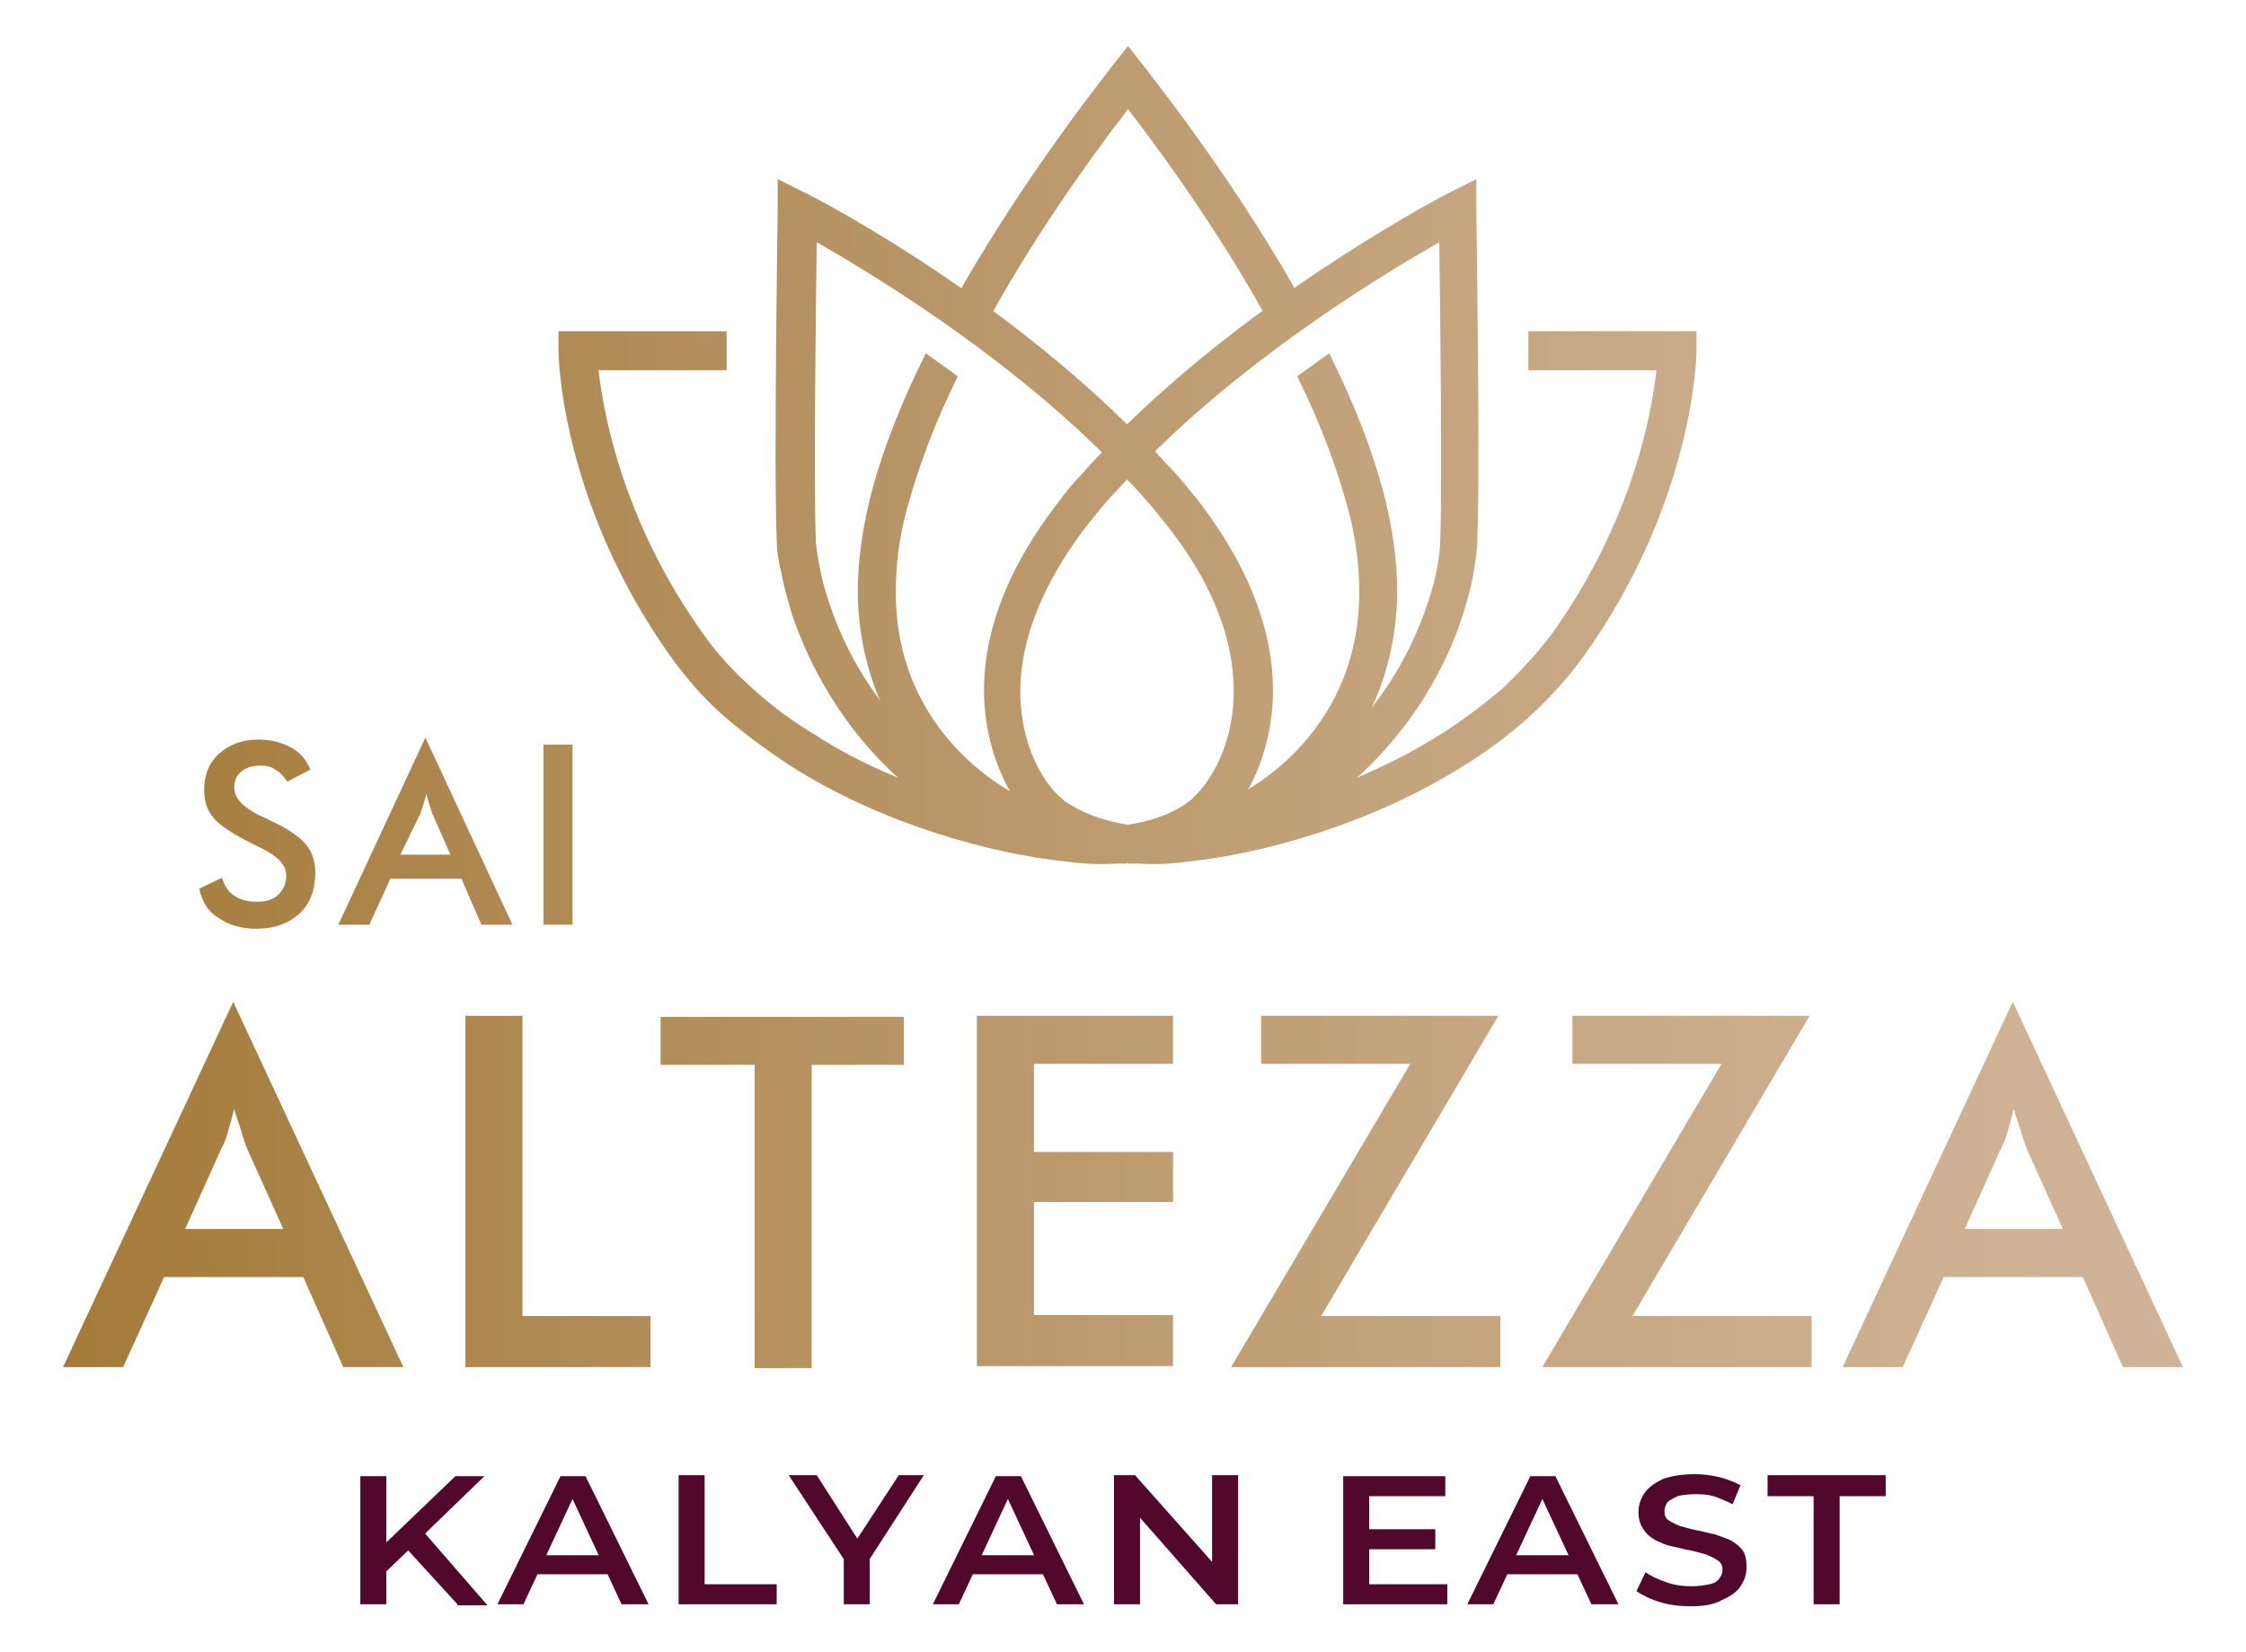 <?xml version="1.0" encoding="utf-8"?>
<!-- Generator: Adobe Illustrator 25.4.1, SVG Export Plug-In . SVG Version: 6.00 Build 0)  -->
<svg version="1.1" id="Layer_1" xmlns="http://www.w3.org/2000/svg" xmlns:xlink="http://www.w3.org/1999/xlink" x="0px" y="0px"
	 viewBox="0 0 224.4 165.1" style="enable-background:new 0 0 224.4 165.1;" xml:space="preserve">
<style type="text/css">
	.st0{fill-rule:evenodd;clip-rule:evenodd;fill:#52082C;}
	.st1{clip-path:url(#SVGID_00000050650486386214617990000008263279707961764796_);}
	.st2{clip-path:url(#SVGID_00000155134178924798313240000002093703530309374112_);}
	.st3{fill:#BE9D2F;}
	.st4{fill:none;stroke:#BE9D2F;stroke-width:0.5;stroke-miterlimit:2.613;}
	.st5{fill:#FFFFFF;}
	.st6{fill:#E6E7E8;}
	.st7{fill-rule:evenodd;clip-rule:evenodd;fill:#F15D2F;}
	.st8{fill:#221D1F;}
	.st9{fill:none;stroke:#221D1F;stroke-width:0.216;stroke-miterlimit:2.613;}
	.st10{fill-rule:evenodd;clip-rule:evenodd;fill:#FFFFFF;}
	.st11{fill-rule:evenodd;clip-rule:evenodd;fill:#444444;}
	.st12{fill-rule:evenodd;clip-rule:evenodd;fill:#A91E3B;}
	.st13{fill:#005B32;}
	.st14{fill-rule:evenodd;clip-rule:evenodd;fill:#005B32;}
	.st15{fill-rule:evenodd;clip-rule:evenodd;fill:#B7262C;}
	.st16{fill-rule:evenodd;clip-rule:evenodd;fill:#A6CE39;}
	.st17{fill:#2C767D;}
	.st18{fill:#F15A22;}
	.st19{fill-rule:evenodd;clip-rule:evenodd;fill:#806A50;}
	.st20{fill-rule:evenodd;clip-rule:evenodd;fill:#FFFCD5;}
	.st21{fill-rule:evenodd;clip-rule:evenodd;fill:#D2AB67;}
	.st22{fill-rule:evenodd;clip-rule:evenodd;fill:#71543E;}
	.st23{fill-rule:evenodd;clip-rule:evenodd;fill:#D9BD3C;}
	.st24{fill:#D9BD3C;}
	.st25{fill-rule:evenodd;clip-rule:evenodd;fill:#B29257;}
	.st26{fill:none;}
	
		.st27{clip-path:url(#SVGID_00000137836027300846424640000006746997260101332918_);fill-rule:evenodd;clip-rule:evenodd;fill:#52082C;}
	.st28{clip-path:url(#SVGID_00000137836027300846424640000006746997260101332918_);}
	
		.st29{clip-path:url(#SVGID_00000103223469565865698250000014308381719439516591_);fill:url(#SVGID_00000169518076090036586980000015338666761568002208_);}
	.st30{clip-path:url(#SVGID_00000101097454338235948210000004853946842083768745_);}
	.st31{clip-path:url(#SVGID_00000137836027300846424640000006746997260101332918_);fill:#4D0934;}
	.st32{clip-path:url(#SVGID_00000137836027300846424640000006746997260101332918_);fill:#E6E7E8;}
	.st33{clip-path:url(#SVGID_00000137836027300846424640000006746997260101332918_);fill:#BE9D2F;}
	
		.st34{clip-path:url(#SVGID_00000137836027300846424640000006746997260101332918_);fill-rule:evenodd;clip-rule:evenodd;fill:#A58930;}
	.st35{clip-path:url(#SVGID_00000091714471540818491970000015201181399442907781_);}
	.st36{clip-path:url(#SVGID_00000085218068335720248960000001986917953558579352_);}
	.st37{clip-path:url(#SVGID_00000089563813335145265370000007361245095884125839_);}
	.st38{clip-path:url(#SVGID_00000170270800864442405650000017798972605728355254_);}
	
		.st39{clip-path:url(#SVGID_00000137836027300846424640000006746997260101332918_);fill:none;stroke:#FFFFFF;stroke-width:1;stroke-miterlimit:2.613;}
	.st40{clip-path:url(#SVGID_00000088822419621937830220000015495126521858412693_);}
	.st41{clip-path:url(#SVGID_00000101784611604814720400000001410144125361892540_);}
	.st42{clip-path:url(#SVGID_00000051348692990113602560000015961190918872260741_);}
	.st43{clip-path:url(#SVGID_00000143590999777489570810000008975042258499025557_);}
	.st44{clip-path:url(#SVGID_00000101082574983934274890000002235947798251435418_);}
	.st45{clip-path:url(#SVGID_00000140721597125057835070000009206909418932388793_);}
	.st46{clip-path:url(#SVGID_00000134239224430781682540000012578678092895108495_);}
	.st47{clip-path:url(#SVGID_00000001621840958011599290000011750011717615636353_);}
	.st48{clip-path:url(#SVGID_00000013906766362970716340000003060710896547389628_);}
	.st49{clip-path:url(#SVGID_00000114037014991753539880000004082873926471455891_);}
	.st50{clip-path:url(#SVGID_00000058563286613606976170000000347737369739508653_);}
	.st51{clip-path:url(#SVGID_00000038405054234880360740000017025475363515462534_);}
	
		.st52{clip-path:url(#SVGID_00000001621840958011599290000011750011717615636353_);fill-rule:evenodd;clip-rule:evenodd;fill:#52082C;}
	.st53{clip-path:url(#SVGID_00000001621840958011599290000011750011717615636353_);fill:#FFFFFF;}
	.st54{clip-path:url(#SVGID_00000001621840958011599290000011750011717615636353_);fill:#D9BD3C;}
	
		.st55{clip-path:url(#SVGID_00000001621840958011599290000011750011717615636353_);fill-rule:evenodd;clip-rule:evenodd;fill:#A58930;}
	.st56{clip-path:url(#SVGID_00000019646654292849590510000016531123761375291032_);}
	
		.st57{clip-path:url(#SVGID_00000001621840958011599290000011750011717615636353_);fill-rule:evenodd;clip-rule:evenodd;fill:#A6CE39;}
	
		.st58{clip-path:url(#SVGID_00000001621840958011599290000011750011717615636353_);fill-rule:evenodd;clip-rule:evenodd;fill:#FFFFFF;}
	.st59{clip-path:url(#SVGID_00000001621840958011599290000011750011717615636353_);fill:#2C767D;}
	.st60{clip-path:url(#SVGID_00000001621840958011599290000011750011717615636353_);fill:#F15A22;}
	
		.st61{clip-path:url(#SVGID_00000098907078199797516110000014966611304127857052_);fill-rule:evenodd;clip-rule:evenodd;fill:#52082C;}
	
		.st62{clip-path:url(#SVGID_00000098907078199797516110000014966611304127857052_);fill-rule:evenodd;clip-rule:evenodd;fill:#A58930;}
	.st63{clip-path:url(#SVGID_00000098907078199797516110000014966611304127857052_);fill:#FFFFFF;}
	
		.st64{clip-path:url(#SVGID_00000098907078199797516110000014966611304127857052_);fill-rule:evenodd;clip-rule:evenodd;fill:#BE9D2F;}
	.st65{clip-path:url(#SVGID_00000098907078199797516110000014966611304127857052_);}
	.st66{clip-path:url(#SVGID_00000172404613514245651810000013186849962020773554_);}
	.st67{clip-path:url(#SVGID_00000079463691497388147930000005404767800234789815_);}
	
		.st68{clip-path:url(#SVGID_00000098907078199797516110000014966611304127857052_);fill-rule:evenodd;clip-rule:evenodd;fill:#8B8A8A;}
	.st69{clip-path:url(#SVGID_00000179628518055830801640000010598121269578169232_);}
	.st70{clip-path:url(#SVGID_00000075162915862531777650000018169092086532945301_);}
	.st71{clip-path:url(#SVGID_00000125601048251287732290000004531099620001005195_);}
	.st72{clip-path:url(#SVGID_00000085945032072193953770000007507654314174326674_);}
	
		.st73{clip-path:url(#SVGID_00000177478253761890281240000008071555542807624880_);fill-rule:evenodd;clip-rule:evenodd;fill:#52082C;}
	
		.st74{clip-path:url(#SVGID_00000177478253761890281240000008071555542807624880_);fill-rule:evenodd;clip-rule:evenodd;fill:#A58930;}
	.st75{clip-path:url(#SVGID_00000177478253761890281240000008071555542807624880_);fill:#FFFFFF;}
	
		.st76{clip-path:url(#SVGID_00000177478253761890281240000008071555542807624880_);fill-rule:evenodd;clip-rule:evenodd;fill:#BE9D2F;}
	.st77{clip-path:url(#SVGID_00000177478253761890281240000008071555542807624880_);}
	.st78{clip-path:url(#SVGID_00000049927952650642504970000018160326255039117459_);}
	.st79{clip-path:url(#SVGID_00000016754727841021256740000017516960432501823666_);}
	.st80{clip-path:url(#SVGID_00000036972999186925103640000014439474610062874010_);}
	.st81{clip-path:url(#SVGID_00000177478253761890281240000008071555542807624880_);fill:#CE8F67;}
	.st82{clip-path:url(#SVGID_00000035505808545955189930000004011045384531498399_);}
	.st83{clip-path:url(#SVGID_00000023988548515581570750000015734468701776565936_);}
	.st84{clip-path:url(#SVGID_00000177478253761890281240000008071555542807624880_);fill:#A58930;}
	
		.st85{clip-path:url(#SVGID_00000177478253761890281240000008071555542807624880_);fill:none;stroke:#A58930;stroke-width:2;stroke-miterlimit:2.613;}
	
		.st86{clip-path:url(#SVGID_00000177478253761890281240000008071555542807624880_);fill:none;stroke:#FFFFFF;stroke-width:2;stroke-miterlimit:2.613;}
	
		.st87{clip-path:url(#SVGID_00000055684859025815528250000006514437563233648777_);fill-rule:evenodd;clip-rule:evenodd;fill:#52082C;}
	
		.st88{clip-path:url(#SVGID_00000055684859025815528250000006514437563233648777_);fill-rule:evenodd;clip-rule:evenodd;fill:#A58930;}
	
		.st89{clip-path:url(#SVGID_00000055684859025815528250000006514437563233648777_);fill-rule:evenodd;clip-rule:evenodd;fill:#BE9D2F;}
	.st90{clip-path:url(#SVGID_00000055684859025815528250000006514437563233648777_);fill:#FFFFFF;}
	.st91{clip-path:url(#SVGID_00000055684859025815528250000006514437563233648777_);}
	.st92{clip-path:url(#SVGID_00000055688378748524821730000014033288883771027629_);}
	.st93{clip-path:url(#SVGID_00000077322261659566795270000007565663937447784850_);}
	.st94{clip-path:url(#SVGID_00000178911196883545768410000004254697480634675332_);}
	.st95{clip-path:url(#SVGID_00000055684859025815528250000006514437563233648777_);fill:#A58930;}
	
		.st96{clip-path:url(#SVGID_00000055684859025815528250000006514437563233648777_);fill:none;stroke:#A58930;stroke-width:2;stroke-miterlimit:2.613;}
	
		.st97{clip-path:url(#SVGID_00000055684859025815528250000006514437563233648777_);fill:none;stroke:#FFFFFF;stroke-width:2;stroke-miterlimit:2.613;}
	.st98{clip-path:url(#SVGID_00000007427305774915155300000009986650249389066651_);}
	.st99{clip-path:url(#SVGID_00000055684859025815528250000006514437563233648777_);fill:#CE8F67;}
	
		.st100{clip-path:url(#SVGID_00000055684859025815528250000006514437563233648777_);fill-rule:evenodd;clip-rule:evenodd;fill:#A7A9AC;}
	
		.st101{clip-path:url(#SVGID_00000055684859025815528250000006514437563233648777_);fill:none;stroke:#000001;stroke-width:0.5;stroke-linecap:round;stroke-linejoin:round;stroke-miterlimit:2.613;}
	
		.st102{clip-path:url(#SVGID_00000055684859025815528250000006514437563233648777_);fill-rule:evenodd;clip-rule:evenodd;fill:#FFFFFF;}
	.st103{clip-path:url(#SVGID_00000055684859025815528250000006514437563233648777_);fill:#000001;}
	
		.st104{clip-path:url(#SVGID_00000020361248667635323270000017660565829734657437_);fill-rule:evenodd;clip-rule:evenodd;fill:#52082C;}
	
		.st105{clip-path:url(#SVGID_00000020361248667635323270000017660565829734657437_);fill-rule:evenodd;clip-rule:evenodd;fill:#A58930;}
	
		.st106{clip-path:url(#SVGID_00000020361248667635323270000017660565829734657437_);fill-rule:evenodd;clip-rule:evenodd;fill:#BE9D2F;}
	.st107{clip-path:url(#SVGID_00000020361248667635323270000017660565829734657437_);fill:#FFFFFF;}
	.st108{clip-path:url(#SVGID_00000020361248667635323270000017660565829734657437_);}
	.st109{clip-path:url(#SVGID_00000062181431090858306430000008745426675875410366_);}
	.st110{clip-path:url(#SVGID_00000010306790458246860430000017711407954882641311_);}
	.st111{clip-path:url(#SVGID_00000020361248667635323270000017660565829734657437_);fill:#A58930;}
	
		.st112{clip-path:url(#SVGID_00000020361248667635323270000017660565829734657437_);fill:none;stroke:#A58930;stroke-width:2;stroke-miterlimit:2.613;}
	
		.st113{clip-path:url(#SVGID_00000020361248667635323270000017660565829734657437_);fill:none;stroke:#FFFFFF;stroke-width:2;stroke-miterlimit:2.613;}
	.st114{clip-path:url(#SVGID_00000091015111441564395380000005359456670150235066_);}
	.st115{clip-path:url(#SVGID_00000111188212979426924580000006280654611359320987_);}
	.st116{clip-path:url(#SVGID_00000020361248667635323270000017660565829734657437_);fill:#CE8F67;}
	
		.st117{clip-path:url(#SVGID_00000020361248667635323270000017660565829734657437_);fill-rule:evenodd;clip-rule:evenodd;fill:#A7A9AC;}
	
		.st118{clip-path:url(#SVGID_00000020361248667635323270000017660565829734657437_);fill:none;stroke:#000001;stroke-width:0.5;stroke-linecap:round;stroke-linejoin:round;stroke-miterlimit:2.613;}
	
		.st119{clip-path:url(#SVGID_00000020361248667635323270000017660565829734657437_);fill-rule:evenodd;clip-rule:evenodd;fill:#FFFFFF;}
	.st120{clip-path:url(#SVGID_00000020361248667635323270000017660565829734657437_);fill:#000001;}
	
		.st121{clip-path:url(#SVGID_00000029742248198099959570000000451261422379196859_);fill-rule:evenodd;clip-rule:evenodd;fill:#52082C;}
	.st122{clip-path:url(#SVGID_00000029742248198099959570000000451261422379196859_);}
	.st123{clip-path:url(#SVGID_00000114775599622867011580000014090902756450742151_);}
	.st124{clip-path:url(#SVGID_00000168103009583886339090000003574630093696593042_);}
	.st125{clip-path:url(#SVGID_00000131331818444054392980000015444523803184015785_);}
	
		.st126{clip-path:url(#SVGID_00000029742248198099959570000000451261422379196859_);fill-rule:evenodd;clip-rule:evenodd;fill:#A58930;}
	.st127{clip-path:url(#SVGID_00000029742248198099959570000000451261422379196859_);fill:#FFFFFF;}
	
		.st128{clip-path:url(#SVGID_00000029742248198099959570000000451261422379196859_);fill-rule:evenodd;clip-rule:evenodd;fill:#BE9D2F;}
	.st129{clip-path:url(#SVGID_00000088124873405228714300000000002358341396078992_);}
	
		.st130{clip-path:url(#SVGID_00000029742248198099959570000000451261422379196859_);fill:none;stroke:#000000;stroke-width:0.5;stroke-miterlimit:2.613;}
	.st131{clip-path:url(#SVGID_00000067232316068016344120000016255334573745484430_);}
	.st132{clip-path:url(#SVGID_00000129886662584017503280000001861787950010830234_);}
	.st133{clip-path:url(#SVGID_00000167367648484433417520000015119819237213713300_);}
	.st134{clip-path:url(#SVGID_00000054238310998334979110000001461916138882007479_);}
	.st135{clip-path:url(#SVGID_00000168078402209864440970000016643197965203538084_);}
	.st136{clip-path:url(#SVGID_00000036253970680368922070000002817589174158387085_);}
	.st137{clip-path:url(#SVGID_00000145737145161812463710000016900175400467959428_);}
	.st138{clip-path:url(#SVGID_00000001634930671027742230000014171680025460713881_);}
	.st139{clip-path:url(#SVGID_00000153679805981901173000000010513713517011243398_);}
	.st140{clip-path:url(#SVGID_00000046332930365896171660000001440841913708839319_);}
	.st141{clip-path:url(#SVGID_00000046325592349247089720000002482677511977575089_);}
	
		.st142{clip-path:url(#SVGID_00000175312353093074478880000003663369015994932151_);fill-rule:evenodd;clip-rule:evenodd;fill:#52082C;}
	
		.st143{clip-path:url(#SVGID_00000175312353093074478880000003663369015994932151_);fill-rule:evenodd;clip-rule:evenodd;fill:#A58930;}
	
		.st144{clip-path:url(#SVGID_00000175312353093074478880000003663369015994932151_);fill-rule:evenodd;clip-rule:evenodd;fill:#BE9D2F;}
	.st145{clip-path:url(#SVGID_00000175312353093074478880000003663369015994932151_);fill:#FFFFFF;}
	.st146{clip-path:url(#SVGID_00000175312353093074478880000003663369015994932151_);}
	.st147{clip-path:url(#SVGID_00000173131622045382776940000001497069582197795718_);}
	.st148{clip-path:url(#SVGID_00000057844413202988654750000015818317552353605818_);}
	.st149{clip-path:url(#SVGID_00000175312353093074478880000003663369015994932151_);fill:#D9BD3C;}
	.st150{clip-path:url(#SVGID_00000014605422309796381190000012369051418111224205_);}
	
		.st151{clip-path:url(#SVGID_00000181794856052537323380000017073495031254326943_);fill-rule:evenodd;clip-rule:evenodd;fill:#52082C;}
	.st152{clip-path:url(#SVGID_00000181794856052537323380000017073495031254326943_);}
	.st153{clip-path:url(#SVGID_00000120549282385272668830000008476320811477622662_);}
	.st154{clip-path:url(#SVGID_00000151514089122393119010000012976148424093932169_);}
	.st155{clip-path:url(#SVGID_00000075852489312657128370000002646367331069682322_);}
	.st156{clip-path:url(#SVGID_00000039122188764750972020000012939971382105940156_);}
	
		.st157{clip-path:url(#SVGID_00000181794856052537323380000017073495031254326943_);fill-rule:evenodd;clip-rule:evenodd;fill:#BE9D2F;}
	.st158{clip-path:url(#SVGID_00000181794856052537323380000017073495031254326943_);fill:#D9BD3C;}
	
		.st159{clip-path:url(#SVGID_00000181794856052537323380000017073495031254326943_);fill:none;stroke:#D9BD3C;stroke-width:0.5;stroke-miterlimit:2.613;}
	.st160{clip-path:url(#SVGID_00000181794856052537323380000017073495031254326943_);fill:#FFFFFF;}
	
		.st161{clip-path:url(#SVGID_00000015318218332329566160000007293327377462767038_);fill-rule:evenodd;clip-rule:evenodd;fill:#52082C;}
	.st162{clip-path:url(#SVGID_00000015318218332329566160000007293327377462767038_);fill:#D9BD3C;}
	
		.st163{clip-path:url(#SVGID_00000015318218332329566160000007293327377462767038_);fill-rule:evenodd;clip-rule:evenodd;fill:#A58930;}
	.st164{clip-path:url(#SVGID_00000015318218332329566160000007293327377462767038_);fill:#FFFFFF;}
	.st165{clip-path:url(#SVGID_00000015318218332329566160000007293327377462767038_);}
	.st166{clip-path:url(#SVGID_00000099646480527225668140000009735183100536064924_);}
	.st167{clip-path:url(#SVGID_00000109709554661147771740000002703129969391034246_);}
	
		.st168{clip-path:url(#SVGID_00000015318218332329566160000007293327377462767038_);fill:none;stroke:#FED09E;stroke-width:2;stroke-linecap:round;stroke-linejoin:round;stroke-miterlimit:2.613;}
	.st169{clip-path:url(#SVGID_00000103985061740872397830000016845000250423623070_);}
	.st170{clip-path:url(#SVGID_00000175288586982689770320000015516785534267169966_);}
	.st171{clip-path:url(#SVGID_00000083779835830971250560000009943384302921553798_);}
	.st172{clip-path:url(#SVGID_00000035496151659631984190000014263289333101239469_);}
	.st173{clip-path:url(#SVGID_00000128455657682554319550000014879846417315059095_);}
	.st174{clip-path:url(#SVGID_00000176035933132219897380000003226138147979122561_);}
	.st175{clip-path:url(#SVGID_00000170961123814010474310000004311678128112786577_);}
	.st176{clip-path:url(#SVGID_00000060751536771288077790000002721826922000695207_);}
	.st177{clip-path:url(#SVGID_00000178180573523914050710000001070161201442803636_);}
	.st178{clip-path:url(#SVGID_00000139251520336046602280000014080806851644466583_);}
	.st179{clip-path:url(#SVGID_00000160872553942088386860000014629465428380233914_);}
	.st180{clip-path:url(#SVGID_00000168801499767667903620000001981891205819536558_);}
	.st181{clip-path:url(#SVGID_00000098942254352531371200000017586156132076867729_);}
	.st182{clip-path:url(#SVGID_00000163761995726805646960000016779363140261787291_);}
	.st183{clip-path:url(#SVGID_00000015344268102545699690000013451871089610201730_);}
	.st184{clip-path:url(#SVGID_00000034081313606747280380000003202564409658321823_);}
	
		.st185{clip-path:url(#SVGID_00000015318218332329566160000007293327377462767038_);fill-rule:evenodd;clip-rule:evenodd;fill:#BE9D2F;}
	
		.st186{clip-path:url(#SVGID_00000108995538123367354440000003386545423134925729_);fill-rule:evenodd;clip-rule:evenodd;fill:#52082C;}
	
		.st187{clip-path:url(#SVGID_00000108995538123367354440000003386545423134925729_);fill-rule:evenodd;clip-rule:evenodd;fill:#5E0C33;}
	.st188{clip-path:url(#SVGID_00000108995538123367354440000003386545423134925729_);}
	.st189{clip-path:url(#SVGID_00000039852731756263028010000008545827002489529488_);}
	.st190{clip-path:url(#SVGID_00000054978202365695089550000006245993876275324592_);}
	.st191{clip-path:url(#SVGID_00000125560772343665886290000010376567643523997061_);}
	.st192{clip-path:url(#SVGID_00000062913220228260152990000003906695338554465687_);}
	.st193{clip-path:url(#SVGID_00000108995538123367354440000003386545423134925729_);fill:#BE9D2F;}
	
		.st194{clip-path:url(#SVGID_00000108995538123367354440000003386545423134925729_);fill-rule:evenodd;clip-rule:evenodd;fill:#BE9D2F;}
	.st195{clip-path:url(#SVGID_00000109007945944567225390000000332646744427162771_);}
	.st196{clip-path:url(#SVGID_00000110471504814193745590000009068309725815760801_);}
	.st197{clip-path:url(#SVGID_00000033343597735337327470000007885186642264938408_);}
	.st198{clip-path:url(#SVGID_00000108995538123367354440000003386545423134925729_);fill:#FFFFFF;}
	
		.st199{clip-path:url(#SVGID_00000108995538123367354440000003386545423134925729_);fill:none;stroke:#A58930;stroke-width:0.5;stroke-miterlimit:22.926;}
	.st200{clip-path:url(#SVGID_00000045591138581066731630000002152184203697827219_);}
	
		.st201{clip-path:url(#SVGID_00000108995538123367354440000003386545423134925729_);fill-rule:evenodd;clip-rule:evenodd;fill:#BCBDC0;}
	.st202{clip-path:url(#SVGID_00000019671300610471303290000010889055974231630748_);}
	.st203{clip-path:url(#SVGID_00000142856354410696432560000000289074913774366143_);}
	
		.st204{clip-path:url(#SVGID_00000108995538123367354440000003386545423134925729_);fill-rule:evenodd;clip-rule:evenodd;fill:#939598;}
	.st205{clip-path:url(#SVGID_00000127740320714126880550000000034659317417967787_);}
	.st206{clip-path:url(#SVGID_00000099638067897616962030000008292006496296803751_);}
	.st207{clip-path:url(#SVGID_00000085945563556604774370000013134363337190653065_);}
	.st208{clip-path:url(#SVGID_00000027574523826006967030000011029987743687340678_);}
	.st209{clip-path:url(#SVGID_00000095326101640220062150000004898847726614607794_);}
	.st210{clip-path:url(#SVGID_00000136377298982115424960000016335468830084953266_);}
	
		.st211{clip-path:url(#SVGID_00000027574523826006967030000011029987743687340678_);fill-rule:evenodd;clip-rule:evenodd;fill:#52082C;}
	
		.st212{clip-path:url(#SVGID_00000027574523826006967030000011029987743687340678_);fill-rule:evenodd;clip-rule:evenodd;fill:#D9BD3C;}
	.st213{clip-path:url(#SVGID_00000027574523826006967030000011029987743687340678_);fill:#D9BD3C;}
	
		.st214{clip-path:url(#SVGID_00000027574523826006967030000011029987743687340678_);fill-rule:evenodd;clip-rule:evenodd;fill:#BE9D2F;}
	
		.st215{clip-path:url(#SVGID_00000027574523826006967030000011029987743687340678_);fill-rule:evenodd;clip-rule:evenodd;fill:#404041;}
	.st216{clip-path:url(#SVGID_00000059273158178171320110000003144534813934831491_);}
	.st217{clip-path:url(#SVGID_00000122706021914920635870000001581188784608990631_);}
	.st218{clip-path:url(#SVGID_00000164503070437946750330000017158727734966134449_);}
	.st219{clip-path:url(#SVGID_00000015328545454288038920000011260744818195551678_);}
	.st220{clip-path:url(#SVGID_00000157280329885508900980000002549644118197105327_);}
	.st221{clip-path:url(#SVGID_00000065069012176697163250000003363109202697173383_);}
	.st222{clip-path:url(#SVGID_00000173849479953230671080000002030659193925005485_);}
	.st223{clip-path:url(#SVGID_00000178185587143195014940000009917633740187302333_);}
	.st224{clip-path:url(#SVGID_00000183970531715449799660000018368896884636974514_);}
	.st225{clip-path:url(#SVGID_00000150087724103749195860000012895958669433253552_);}
	.st226{clip-path:url(#SVGID_00000027574523826006967030000011029987743687340678_);fill:#3F0F23;}
	
		.st227{clip-path:url(#SVGID_00000100354709045989878030000001646591051068574105_);fill-rule:evenodd;clip-rule:evenodd;fill:#52082C;}
	.st228{clip-path:url(#SVGID_00000100354709045989878030000001646591051068574105_);fill:#FFFFFF;}
	.st229{clip-path:url(#SVGID_00000100354709045989878030000001646591051068574105_);}
	.st230{clip-path:url(#SVGID_00000135675508507117587050000012775827452119319680_);}
	
		.st231{clip-path:url(#SVGID_00000100354709045989878030000001646591051068574105_);fill-rule:evenodd;clip-rule:evenodd;fill:#BE9D2F;}
	
		.st232{clip-path:url(#SVGID_00000100354709045989878030000001646591051068574105_);fill-rule:evenodd;clip-rule:evenodd;fill:#BCBDC0;}
	
		.st233{clip-path:url(#SVGID_00000100354709045989878030000001646591051068574105_);fill-rule:evenodd;clip-rule:evenodd;fill:#F58220;}
	.st234{clip-path:url(#SVGID_00000100354709045989878030000001646591051068574105_);fill-rule:evenodd;clip-rule:evenodd;}
	
		.st235{clip-path:url(#SVGID_00000100354709045989878030000001646591051068574105_);fill-rule:evenodd;clip-rule:evenodd;fill:#F8ABAD;}
	
		.st236{clip-path:url(#SVGID_00000100354709045989878030000001646591051068574105_);fill:none;stroke:#FFFFFF;stroke-width:0.936;stroke-miterlimit:2.613;}
	
		.st237{clip-path:url(#SVGID_00000100354709045989878030000001646591051068574105_);fill-rule:evenodd;clip-rule:evenodd;fill:#D2E288;}
	
		.st238{clip-path:url(#SVGID_00000100354709045989878030000001646591051068574105_);fill-rule:evenodd;clip-rule:evenodd;fill:#A54686;}
	.st239{clip-path:url(#SVGID_00000100354709045989878030000001646591051068574105_);fill:#0095DA;}
	
		.st240{clip-path:url(#SVGID_00000100354709045989878030000001646591051068574105_);fill-rule:evenodd;clip-rule:evenodd;fill:#FFF200;}
	
		.st241{clip-path:url(#SVGID_00000100354709045989878030000001646591051068574105_);fill:none;stroke:#000000;stroke-width:0.216;stroke-miterlimit:2.613;}
	
		.st242{clip-path:url(#SVGID_00000100354709045989878030000001646591051068574105_);fill-rule:evenodd;clip-rule:evenodd;fill:#0095DA;}
	.st243{clip-path:url(#SVGID_00000100354709045989878030000001646591051068574105_);fill:#ED1C24;}
	.st244{clip-path:url(#SVGID_00000100354709045989878030000001646591051068574105_);fill:#FFCE7B;}
	
		.st245{clip-path:url(#SVGID_00000100354709045989878030000001646591051068574105_);fill-rule:evenodd;clip-rule:evenodd;fill:#ED1C24;}
	.st246{clip-path:url(#SVGID_00000100354709045989878030000001646591051068574105_);fill:#F58220;}
	
		.st247{clip-path:url(#SVGID_00000100354709045989878030000001646591051068574105_);fill-rule:evenodd;clip-rule:evenodd;fill:#939598;}
	
		.st248{clip-path:url(#SVGID_00000100354709045989878030000001646591051068574105_);fill-rule:evenodd;clip-rule:evenodd;fill:#D1D3D4;}
	
		.st249{clip-path:url(#SVGID_00000100354709045989878030000001646591051068574105_);fill-rule:evenodd;clip-rule:evenodd;fill:#FFFFFF;}
	
		.st250{clip-path:url(#SVGID_00000100354709045989878030000001646591051068574105_);fill-rule:evenodd;clip-rule:evenodd;fill:#2E3192;}
	
		.st251{clip-path:url(#SVGID_00000100354709045989878030000001646591051068574105_);fill:none;stroke:#000000;stroke-width:0.5;stroke-miterlimit:2.613;}
	
		.st252{clip-path:url(#SVGID_00000100354709045989878030000001646591051068574105_);fill:none;stroke:#000000;stroke-width:1;stroke-miterlimit:2.613;}
	
		.st253{clip-path:url(#SVGID_00000100354709045989878030000001646591051068574105_);fill:none;stroke:#FFFFFF;stroke-width:1;stroke-miterlimit:2.613;}
	.st254{fill:url(#SVGID_00000029037168540076761840000005471706850558011558_);}
	.st255{fill:url(#SVGID_00000160902959717868301290000003589708968877343620_);}
	.st256{fill:url(#SVGID_00000062156684895474986650000009200779451363777686_);}
	.st257{fill:url(#SVGID_00000119808049540690260530000011780858087244884915_);}
	.st258{fill:url(#SVGID_00000069392344279079746630000006834861264440829583_);}
	.st259{fill:url(#SVGID_00000073711338419958932420000011695942931162744448_);}
	.st260{fill:url(#SVGID_00000093146952860086090660000002616304800837980853_);}
	.st261{fill:url(#SVGID_00000101801727845294337040000015286688158893199293_);}
	.st262{fill:#52082C;}
	.st263{fill:url(#SVGID_00000062151851482878471020000016147928852910793873_);}
	.st264{fill:url(#SVGID_00000092457746359515851200000006961576250081977741_);}
	.st265{fill:url(#SVGID_00000084520089734949625200000005990370584893076368_);}
	.st266{fill:url(#SVGID_00000087413070839173800160000018406156157844551312_);}
</style>
<g>
	<g>
		<path class="st262" d="M45.7,160.3l-5.3-5.8l1.7-1.7l6.6,7.6H45.7z M36,160.3v-12.8h2.6v12.8H36z M38.3,157.3l-0.1-2.8l7.3-7h2.9
			l-6.1,5.9l-1.4,1.4L38.3,157.3z"/>
		<path class="st262" d="M52.6,157.3l0.7-1.9h7.5l0.7,1.9H52.6z M49.7,160.3l6.3-12.8h2.5l6.3,12.8h-2.7l-5.4-11.6h1l-5.4,11.6H49.7
			z"/>
		<polygon class="st262" points="67.8,160.3 67.8,147.4 70.4,147.4 70.4,158.3 77.6,158.3 77.6,160.3 		"/>
		<polygon class="st262" points="84.3,160.3 84.3,155.2 84.9,156.7 78.8,147.4 81.6,147.4 86.4,154.9 84.9,154.9 89.8,147.4 
			92.3,147.4 86.3,156.7 86.9,155.2 86.9,160.3 		"/>
		<path class="st262" d="M96.1,157.3l0.7-1.9h7.5l0.7,1.9H96.1z M93.2,160.3l6.3-12.8h2.5l6.3,12.8h-2.7l-5.4-11.6h1l-5.4,11.6H93.2
			z"/>
		<polygon class="st262" points="111.3,160.3 111.3,147.4 113.4,147.4 122.2,157.3 121.1,157.3 121.1,147.4 123.7,147.4 
			123.7,160.3 121.5,160.3 112.8,150.4 113.9,150.4 113.9,160.3 		"/>
		<path class="st262" d="M136.7,158.3h7.9v2h-10.4v-12.8h10.2v2h-7.6V158.3z M136.5,152.8h6.9v2h-6.9V152.8z"/>
		<path class="st262" d="M149.5,157.3l0.7-1.9h7.5l0.7,1.9H149.5z M146.6,160.3l6.3-12.8h2.5l6.3,12.8H159l-5.4-11.6h1l-5.4,11.6
			H146.6z"/>
		<path class="st262" d="M169,160.5c-1.1,0-2.1-0.1-3.1-0.4c-1-0.3-1.8-0.7-2.4-1.1l0.9-1.9c0.6,0.4,1.2,0.7,2.1,1
			c0.8,0.3,1.7,0.4,2.5,0.4c0.7,0,1.3-0.1,1.8-0.2c0.5-0.1,0.8-0.3,1-0.6c0.2-0.3,0.3-0.5,0.3-0.9c0-0.4-0.2-0.7-0.5-0.9
			c-0.3-0.2-0.7-0.4-1.2-0.6c-0.5-0.1-1-0.3-1.6-0.4c-0.6-0.1-1.2-0.3-1.8-0.4s-1.1-0.4-1.6-0.6c-0.5-0.3-0.9-0.6-1.2-1.1
			c-0.3-0.4-0.5-1-0.5-1.7c0-0.7,0.2-1.3,0.6-1.9c0.4-0.6,1-1,1.8-1.4c0.8-0.3,1.9-0.5,3.2-0.5c0.8,0,1.7,0.1,2.5,0.3
			c0.8,0.2,1.5,0.5,2.1,0.8l-0.8,1.9c-0.6-0.3-1.3-0.6-1.9-0.8c-0.7-0.2-1.3-0.2-1.9-0.2c-0.7,0-1.3,0.1-1.7,0.2
			c-0.4,0.2-0.8,0.4-1,0.6c-0.2,0.3-0.3,0.6-0.3,0.9c0,0.4,0.1,0.7,0.4,0.9c0.3,0.2,0.7,0.4,1.2,0.6c0.5,0.1,1,0.3,1.6,0.4
			c0.6,0.1,1.2,0.3,1.8,0.4c0.6,0.2,1.1,0.4,1.6,0.6c0.5,0.3,0.9,0.6,1.2,1c0.3,0.4,0.4,1,0.4,1.7c0,0.7-0.2,1.3-0.6,1.9
			c-0.4,0.6-1,1-1.9,1.4C171.3,160.3,170.3,160.5,169,160.5"/>
		<polygon class="st262" points="181.2,160.3 181.2,149.5 176.6,149.5 176.6,147.4 188.4,147.4 188.4,149.5 183.8,149.5 
			183.8,160.3 		"/>
	</g>
	<g>
		
			<linearGradient id="SVGID_00000075155237757724663590000009502278548211475890_" gradientUnits="userSpaceOnUse" x1="3.491" y1="52.291" x2="212.275" y2="51.939">
			<stop  offset="0" style="stop-color:#A37A38"/>
			<stop  offset="1.652694e-02" style="stop-color:#A47B39"/>
			<stop  offset="0.352" style="stop-color:#B59160"/>
			<stop  offset="0.64" style="stop-color:#C3A37C"/>
			<stop  offset="0.865" style="stop-color:#CDAF8F"/>
			<stop  offset="1" style="stop-color:#D0B397"/>
		</linearGradient>
		<path style="fill:url(#SVGID_00000075155237757724663590000009502278548211475890_);" d="M127.1,70.9c-0.4,4.3-2,7.8-3.7,10
			c0.3-0.1,0.7-0.3,1-0.4c1.4-0.6,2.9-1.4,4.3-2.3l0,0l0,0c7.6-4.7,12-11.9,14-18.1c0.4-1.2,0.7-2.3,0.9-3.4c0.2-1.1,0.3-2.1,0.3-3
			l0,0c0.2-5.5,0-22.4-0.1-29.5c-5.4,3.1-17.9,10.6-28.4,20.9c0.8,0.9,1.6,1.7,2.4,2.6c0.7,0.8,1.3,1.6,1.9,2.3
			C126,58.2,127.6,65.3,127.1,70.9 M112.7,82.4c2.7-0.4,4.8-1.3,6.2-2.4c0.1-0.1,0.2-0.1,0.2-0.2c1.6-1.4,3.7-4.6,4.1-9.2
			c0.4-4.8-1-11-6.6-18.1c-0.6-0.7-1.1-1.4-1.8-2.2c-0.7-0.8-1.4-1.6-2.2-2.4c-0.7,0.8-1.5,1.6-2.2,2.4c-0.6,0.7-1.2,1.5-1.8,2.2
			c-5.5,7.2-7,13.3-6.6,18.1c0.4,4.6,2.4,7.8,4.1,9.2c0.1,0.1,0.2,0.1,0.2,0.2C107.9,81.1,110,82,112.7,82.4z M77.6,53.9
			C77.3,46.7,77.7,21,77.7,21l0-3.1l2.8,1.4c0.1,0,17.8,9,32.1,23.1c14.4-14,32.1-23.1,32.1-23.1l2.8-1.4l0,3.1
			c0,0.1,0.4,25.8,0.1,32.9l0,0c0,1.1-0.2,2.3-0.4,3.5c-0.2,1.2-0.6,2.5-1,3.9c-1.7,5.4-5.1,11.4-10.6,16.4c2.8-1.2,5.6-2.6,8.3-4.3
			c2.2-1.4,4.2-2.9,6.1-4.5c1.8-1.7,3.5-3.5,5-5.5l0,0c8.1-11.3,10-22,10.5-26.4h-12.8v-3.9h14.8h2l0,2c0,0-0.1,14.9-11.3,30.5l0,0
			c-1.6,2.2-3.5,4.3-5.5,6.1c-2,1.8-4.3,3.5-6.6,4.9c-9.1,5.7-19.8,8.7-27.5,9.5c-2.1,0.3-4.1,0.3-6,0.1c-1.8,0.2-3.8,0.2-6-0.1
			c-7.7-0.8-18.5-3.8-27.5-9.5c-2.3-1.5-4.5-3.1-6.6-4.9c-2.1-1.8-3.9-3.9-5.5-6.1l0,0C55.9,50,55.8,35.2,55.8,35.1l0-2h2h14.8V37
			H59.8c0.5,4.3,2.4,15.1,10.5,26.4l0,0c1.4,2,3.1,3.8,5,5.5c1.9,1.7,3.9,3.2,6.1,4.5c2.6,1.7,5.4,3.1,8.3,4.3
			c-5.4-4.9-8.8-11-10.6-16.4c-0.4-1.4-0.8-2.7-1-3.9C77.8,56.2,77.6,55,77.6,53.9L77.6,53.9z M81.6,24.2c-0.1,7.1-0.3,24-0.1,29.5
			l0,0c0,0.9,0.2,1.9,0.4,3c0.2,1.1,0.5,2.2,0.9,3.4c2,6.2,6.4,13.3,14,18.1l0,0l0,0c1.5,0.9,2.9,1.7,4.3,2.3c0.3,0.1,0.7,0.3,1,0.4
			c-1.7-2.3-3.3-5.7-3.7-10c-0.5-5.6,1.1-12.7,7.4-20.8c0.6-0.8,1.2-1.6,1.9-2.3c0.8-0.9,1.6-1.8,2.4-2.6
			C99.5,34.8,87,27.3,81.6,24.2z"/>
		
			<linearGradient id="SVGID_00000159443540928527809740000010184055090659910035_" gradientUnits="userSpaceOnUse" x1="3.479" y1="45.645" x2="212.263" y2="45.292">
			<stop  offset="0" style="stop-color:#A37A38"/>
			<stop  offset="1.652694e-02" style="stop-color:#A47B39"/>
			<stop  offset="0.352" style="stop-color:#B59160"/>
			<stop  offset="0.64" style="stop-color:#C3A37C"/>
			<stop  offset="0.865" style="stop-color:#CDAF8F"/>
			<stop  offset="1" style="stop-color:#D0B397"/>
		</linearGradient>
		<path style="fill:url(#SVGID_00000159443540928527809740000010184055090659910035_);" d="M129.6,37.6c2.2,4.4,3.9,8.9,5.1,13.3
			c0.8,3,1.1,5.7,1.1,8.3c0,6.4-2.3,11.4-5.7,15.2c-3.4,3.8-7.8,6.2-12.1,7.3c-1.8,0.5-3.6,0.7-5.3,0.7l0,3.9c-2,0-4.1-0.3-6.3-0.8
			c-5-1.3-10.1-4.1-14-8.5c-3.9-4.4-6.6-10.3-6.7-17.8c0-2.9,0.4-6,1.2-9.3c1.2-4.8,3.2-9.8,5.6-14.6c1.1,0.8,2.1,1.5,3.2,2.3
			c-2.2,4.4-3.9,8.9-5.1,13.3c-0.8,3-1.1,5.7-1.1,8.3c0,6.4,2.3,11.4,5.7,15.2c3.4,3.8,7.8,6.2,12.1,7.3c1.8,0.5,3.6,0.7,5.3,0.7
			l0,3.9c2,0,4.1-0.3,6.3-0.8c5-1.3,10.1-4.1,14-8.5c3.9-4.4,6.6-10.3,6.7-17.8c0-2.9-0.4-6-1.2-9.3c-1.2-4.8-3.2-9.8-5.6-14.6
			C131.7,36.1,130.7,36.8,129.6,37.6 M112.7,10.9c4.3,5.6,9.8,13.4,14.3,21.7c1.1-0.8,2.1-1.5,3.2-2.3
			c-5.9-10.6-13.1-20.2-17.5-25.7V10.9z M112.7,10.9c-4.3,5.6-9.8,13.4-14.3,21.7c-1.1-0.8-2.1-1.5-3.2-2.3
			c5.9-10.6,13.1-20.2,17.5-25.7V10.9z"/>
		
			<linearGradient id="SVGID_00000062192603566961293870000018222919156228158652_" gradientUnits="userSpaceOnUse" x1="3.603" y1="118.585" x2="212.387" y2="118.233">
			<stop  offset="0" style="stop-color:#A37A38"/>
			<stop  offset="1.652694e-02" style="stop-color:#A47B39"/>
			<stop  offset="0.352" style="stop-color:#B59160"/>
			<stop  offset="0.64" style="stop-color:#C3A37C"/>
			<stop  offset="0.865" style="stop-color:#CDAF8F"/>
			<stop  offset="1" style="stop-color:#D0B397"/>
		</linearGradient>
		<path style="fill:url(#SVGID_00000062192603566961293870000018222919156228158652_);" d="M212.1,136.6l-4-9h-13.9l-4.1,9h-6
			l17-36.5l17,36.5H212.1z M196.3,122.8h9.8l-3.6-8c-0.2-0.5-0.4-1.1-0.6-1.8c-0.2-0.7-0.5-1.4-0.7-2.2c-0.2,0.8-0.4,1.5-0.6,2.2
			c-0.2,0.7-0.4,1.3-0.7,1.8L196.3,122.8z M154.1,136.6l17.9-30.3h-14.9v-4.8h23.7l-17.7,30H181v5.1H154.1z M123,136.6l17.9-30.3
			H126v-4.8h23.7l-17.7,30h17.9v5.1H123z M97.6,136.6v-35.1h19.6v4.8h-13.9v8.8h13.9v5h-13.9v11.3h13.9v5.1H97.6z M81.1,106.4v30.3
			h-5.7v-30.3H66v-4.8h24.3v4.8H81.1z M46.5,136.6v-35.1h5.7v30h12.8v5.1H46.5z M34.3,136.6l-4-9H16.4l-4.1,9h-6l17-36.5l17,36.5
			H34.3z M18.5,122.8h9.8l-3.6-8c-0.2-0.5-0.4-1.1-0.6-1.8c-0.2-0.7-0.5-1.4-0.7-2.2c-0.2,0.8-0.4,1.5-0.6,2.2
			c-0.2,0.7-0.4,1.3-0.7,1.8L18.5,122.8z"/>
		
			<linearGradient id="SVGID_00000000181187795043846110000014085563258186549404_" gradientUnits="userSpaceOnUse" x1="3.543" y1="83.38" x2="212.327" y2="83.027">
			<stop  offset="0" style="stop-color:#A37A38"/>
			<stop  offset="1.652694e-02" style="stop-color:#A47B39"/>
			<stop  offset="0.352" style="stop-color:#B59160"/>
			<stop  offset="0.64" style="stop-color:#C3A37C"/>
			<stop  offset="0.865" style="stop-color:#CDAF8F"/>
			<stop  offset="1" style="stop-color:#D0B397"/>
		</linearGradient>
		<path style="fill:url(#SVGID_00000000181187795043846110000014085563258186549404_);" d="M54.3,92.4v-18h2.9v18H54.3z M48.1,92.4
			l-2-4.6h-7.1l-2.1,4.6h-3.1l8.7-18.7l8.7,18.7H48.1z M40,85.4h5l-1.8-4.1c-0.1-0.3-0.2-0.6-0.3-0.9c-0.1-0.3-0.2-0.7-0.3-1.1
			c-0.1,0.4-0.2,0.8-0.3,1.1c-0.1,0.3-0.2,0.6-0.3,0.9L40,85.4z M19.9,88.8l2.3-1.1c0.2,0.8,0.6,1.4,1.2,1.8
			c0.6,0.4,1.3,0.6,2.3,0.6c0.9,0,1.6-0.2,2.1-0.7c0.5-0.5,0.8-1.1,0.8-1.9c0-1.1-0.9-2-2.6-2.8c-0.2-0.1-0.4-0.2-0.6-0.3
			c-2-1-3.3-1.8-4-2.6c-0.7-0.8-1-1.7-1-2.9c0-1.5,0.5-2.7,1.5-3.6c1-0.9,2.3-1.4,3.9-1.4c1.3,0,2.4,0.3,3.3,0.8
			c0.9,0.5,1.5,1.2,1.9,2.2l-2.3,1.2c-0.4-0.6-0.8-1-1.2-1.2c-0.4-0.3-0.9-0.4-1.5-0.4c-0.8,0-1.4,0.2-1.9,0.6
			c-0.5,0.4-0.7,1-0.7,1.6c0,1.1,1,2.1,3,3c0.2,0.1,0.3,0.1,0.4,0.2c1.8,0.8,3,1.6,3.7,2.4c0.7,0.8,1,1.8,1,2.9
			c0,1.7-0.5,3.1-1.6,4.1c-1.1,1-2.5,1.5-4.3,1.5c-1.5,0-2.8-0.4-3.8-1.1C20.8,91.1,20.2,90.1,19.9,88.8z"/>
	</g>
</g>
</svg>
